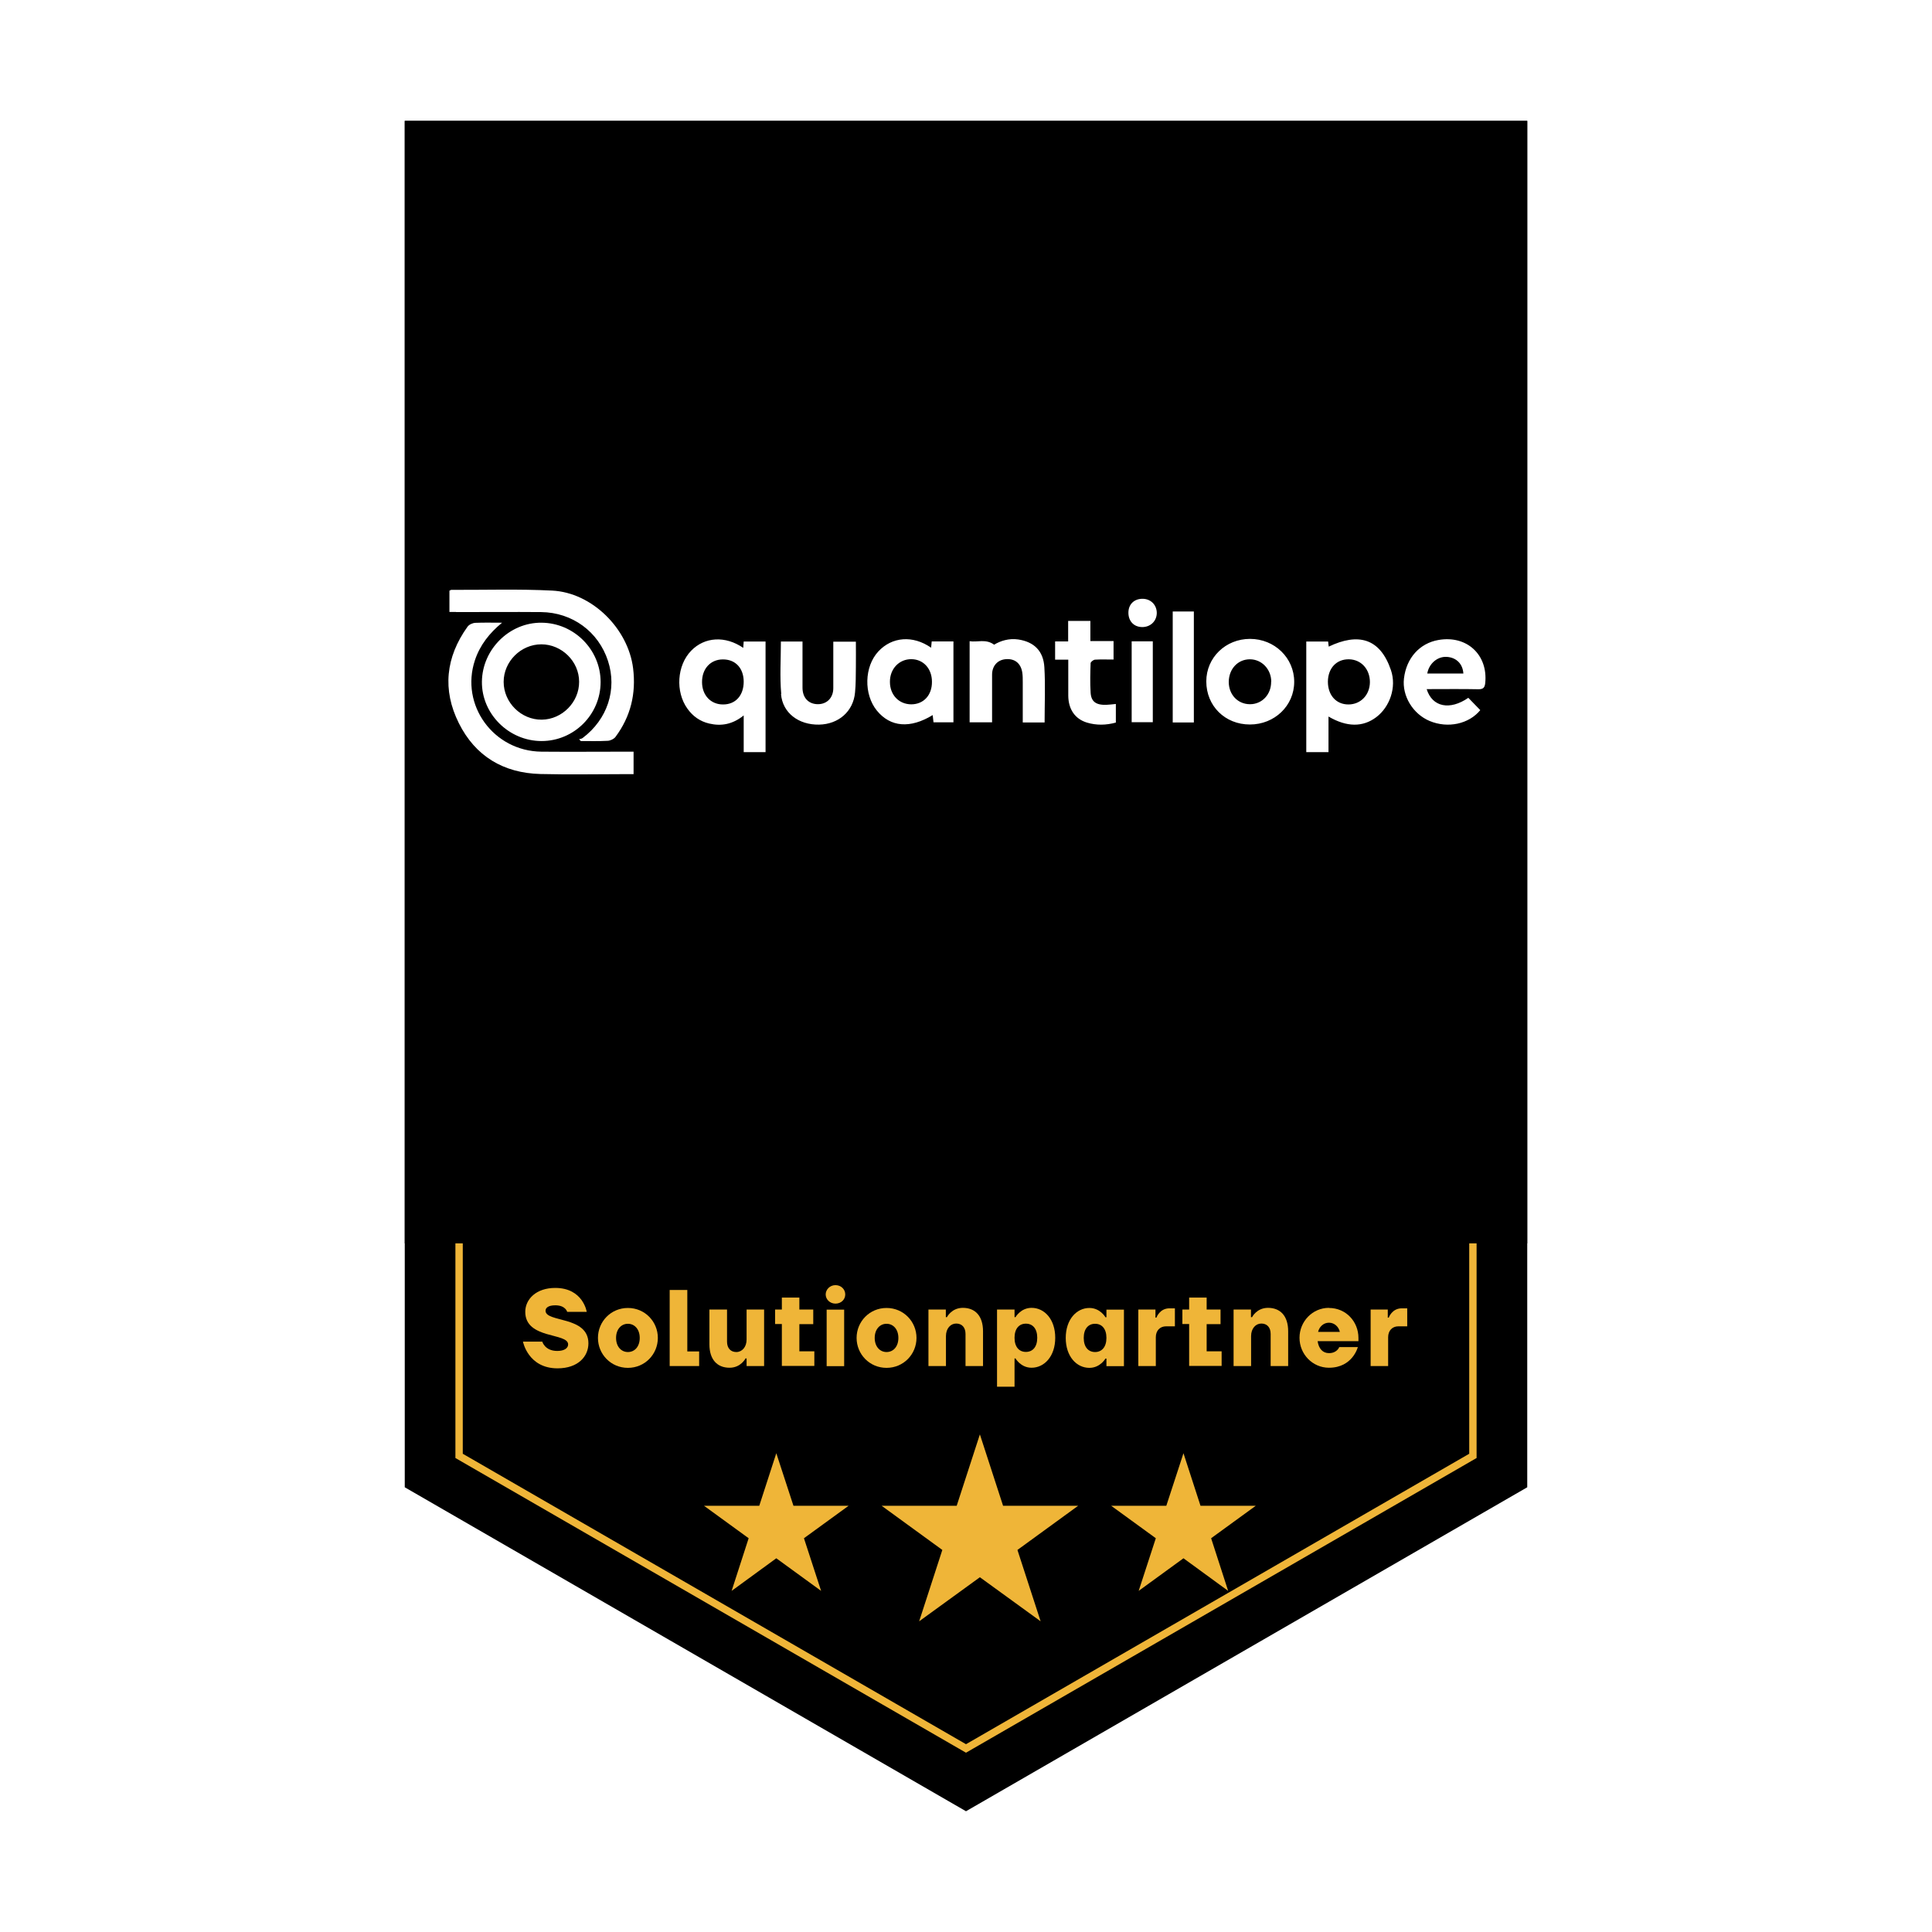 <?xml version="1.0" encoding="UTF-8"?>
<svg xmlns="http://www.w3.org/2000/svg" xmlns:xlink="http://www.w3.org/1999/xlink" id="a" viewBox="0 0 160 160">
  <defs>
    <filter id="b" filterUnits="userSpaceOnUse">
      <feOffset dx="1.42" dy="1.42"></feOffset>
      <feGaussianBlur result="c" stdDeviation="1.42"></feGaussianBlur>
      <feFlood flood-color="#000" flood-opacity=".75"></feFlood>
      <feComposite in2="c" operator="in"></feComposite>
      <feComposite in="SourceGraphic"></feComposite>
    </filter>
  </defs>
  <polygon points="126.48 123.17 126.48 10.01 33.52 10.01 33.52 123.17 80 150 126.48 123.17" style="stroke-width:0px;"></polygon>
  <polygon points="38.02 120.57 38.02 14.51 121.98 14.51 121.98 120.57 80 144.8 38.02 120.57" style="fill:none; stroke:#efb538; stroke-miterlimit:10; stroke-width:.61px;"></polygon>
  <g style="filter:url(#b);">
    <polygon points="62.87 118.93 64.29 123.28 68.86 123.28 65.16 125.97 66.58 130.33 62.87 127.63 59.17 130.33 60.58 125.97 56.88 123.28 61.46 123.28 62.87 118.93" style="fill:#efb538; stroke-width:0px;"></polygon>
    <polygon points="79.73 117.37 81.65 123.28 87.87 123.28 82.84 126.94 84.76 132.85 79.73 129.2 74.7 132.85 76.62 126.94 71.59 123.28 77.81 123.28 79.73 117.37" style="fill:#efb538; stroke-width:0px;"></polygon>
    <polygon points="96.59 118.93 98 123.28 102.58 123.28 98.88 125.97 100.29 130.33 96.59 127.63 92.88 130.33 94.3 125.97 90.6 123.28 95.17 123.28 96.59 118.93" style="fill:#efb538; stroke-width:0px;"></polygon>
  </g>
  <rect x="33.52" y="10.01" width="92.96" height="92.96" style="stroke-width:0px;"></rect>
  <path d="m44.91,111.11s.21.77,1.24.77c.64,0,.9-.27.9-.54,0-.99-3.55-.41-3.55-2.7,0-1.04.9-1.98,2.48-1.98,2.31,0,2.61,1.98,2.61,1.98h-1.62s-.13-.54-.98-.54c-.6,0-.81.22-.81.45,0,.99,3.55.41,3.55,2.7,0,1.08-.85,2.07-2.56,2.07-2.44,0-2.86-2.21-2.86-2.21h1.62Z" style="fill:#efb538; stroke-width:0px;"></path>
  <path d="m52,108.32c1.41,0,2.48,1.13,2.48,2.48s-1.07,2.48-2.48,2.48-2.48-1.13-2.48-2.48,1.07-2.48,2.48-2.48Zm0,3.65c.56,0,.98-.45.98-1.17s-.43-1.17-.98-1.17-.98.45-.98,1.17.43,1.17.98,1.17Z" style="fill:#efb538; stroke-width:0px;"></path>
  <path d="m55.47,106.83h1.45v5.09h.98v1.21h-2.44v-6.3Z" style="fill:#efb538; stroke-width:0px;"></path>
  <path d="m58.76,108.45h1.45v2.66c0,.54.3.86.77.86s.85-.41.85-1.04v-2.48h1.45v4.68h-1.45v-.63h-.09s-.38.77-1.32.77c-1.03,0-1.67-.68-1.67-1.94v-2.88Z" style="fill:#efb538; stroke-width:0px;"></path>
  <path d="m64.19,108.45h.56v-.99h1.45v.99h1.15v1.21h-1.15v2.25h1.24v1.21h-2.69v-3.47h-.56v-1.21Z" style="fill:#efb538; stroke-width:0px;"></path>
  <path d="m69.19,106.43c.47,0,.81.35.81.77s-.34.76-.81.76-.81-.36-.81-.76.34-.77.81-.77Zm-.73,2.03h1.45v4.68h-1.45v-4.68Z" style="fill:#efb538; stroke-width:0px;"></path>
  <path d="m73.42,108.32c1.41,0,2.48,1.13,2.48,2.48s-1.07,2.48-2.48,2.48-2.48-1.13-2.48-2.48,1.07-2.48,2.48-2.48Zm0,3.65c.56,0,.98-.45.98-1.17s-.43-1.17-.98-1.17-.98.45-.98,1.17.43,1.17.98,1.17Z" style="fill:#efb538; stroke-width:0px;"></path>
  <path d="m76.88,108.45h1.45v.63h.09s.38-.77,1.32-.77c1.03,0,1.67.68,1.67,1.94v2.88h-1.45v-2.66c0-.54-.3-.86-.77-.86s-.85.41-.85,1.04v2.48h-1.45v-4.68Z" style="fill:#efb538; stroke-width:0px;"></path>
  <path d="m82.57,108.45h1.45v.63h.08s.43-.77,1.33-.77c1.07,0,1.96.95,1.96,2.48s-.9,2.48-1.96,2.48c-.9,0-1.33-.77-1.33-.77h-.08v2.34h-1.45v-6.39Zm2.39,3.51c.56,0,.94-.41.94-1.17s-.38-1.17-.94-1.17-.94.41-.94,1.17.38,1.17.94,1.17Z" style="fill:#efb538; stroke-width:0px;"></path>
  <path d="m90.22,108.32c.9,0,1.33.77,1.33.77h.08v-.63h1.45v4.68h-1.45v-.63h-.08s-.43.77-1.33.77c-1.07,0-1.96-.95-1.96-2.48s.9-2.48,1.96-2.48Zm.47,3.65c.55,0,.94-.41.94-1.17s-.38-1.17-.94-1.17-.94.41-.94,1.17.38,1.17.94,1.17Z" style="fill:#efb538; stroke-width:0px;"></path>
  <path d="m94.28,108.45h1.41v.67h.08s.26-.77,1.08-.77h.45v1.49h-.73c-.51,0-.85.36-.85.9v2.39h-1.45v-4.68Z" style="fill:#efb538; stroke-width:0px;"></path>
  <path d="m97.92,108.45h.56v-.99h1.45v.99h1.15v1.21h-1.15v2.25h1.24v1.21h-2.69v-3.47h-.56v-1.21Z" style="fill:#efb538; stroke-width:0px;"></path>
  <path d="m102.15,108.45h1.45v.63h.09s.38-.77,1.32-.77c1.03,0,1.67.68,1.67,1.94v2.88h-1.45v-2.66c0-.54-.3-.86-.77-.86s-.85.41-.85,1.04v2.48h-1.45v-4.68Z" style="fill:#efb538; stroke-width:0px;"></path>
  <path d="m110.06,108.32c1.41,0,2.44,1.13,2.44,2.48v.27h-3.38c.09.63.43.99.94.99.68,0,.85-.5.85-.5h1.54s-.43,1.71-2.39,1.71c-1.37,0-2.44-1.13-2.44-2.48s1.07-2.48,2.44-2.48Zm.9,1.98c-.09-.4-.43-.76-.9-.76s-.81.36-.9.76h1.79Z" style="fill:#efb538; stroke-width:0px;"></path>
  <path d="m113.52,108.45h1.41v.67h.08s.26-.77,1.08-.77h.45v1.49h-.73c-.51,0-.85.36-.85.9v2.39h-1.45v-4.68Z" style="fill:#efb538; stroke-width:0px;"></path>
  <path d="m49.74,56.48c0,2.69-2.2,4.89-4.89,4.89-2.71,0-4.97-2.25-4.94-4.92.03-2.68,2.29-4.91,4.94-4.88,2.69.02,4.89,2.23,4.89,4.91Zm-1.78-.02c0-1.69-1.44-3.1-3.13-3.1-1.69,0-3.12,1.42-3.12,3.11,0,1.71,1.45,3.15,3.16,3.13,1.69-.02,3.1-1.46,3.09-3.14Zm-8.59-4.88c-.23.01-.52.14-.65.32-1.81,2.52-2.1,5.23-.72,7.99,1.36,2.73,3.69,4.13,6.75,4.21,2.39.06,4.78.01,7.18.01.18,0,.37,0,.54,0v-1.86h-.61c-2.34,0-4.68.02-7.02,0-3.97-.04-6.74-3.86-5.51-7.57.42-1.26,1.21-2.26,2.25-3.11-.74,0-1.48-.02-2.22.01Zm-1.62-.89c2.36,0,4.71-.02,7.07,0,2.58.03,4.74,1.62,5.53,4.04.77,2.36-.04,4.84-2.1,6.39-.08.06-.19.07-.29.1.05.05.09.1.14.15.74,0,1.49.02,2.23-.02.22-.01.51-.15.64-.32,1.26-1.69,1.72-3.59,1.46-5.69-.41-3.28-3.4-6.27-6.71-6.43-2.77-.14-5.56-.05-8.34-.06-.05,0-.09.04-.16.07v1.76c.2,0,.37,0,.55,0Zm23.8,2.97c.02-.21.03-.36.04-.53h1.81v9.16h-1.81v-3.04c-.91.73-1.84.91-2.86.67-.76-.18-1.35-.6-1.8-1.23-1.01-1.4-.87-3.59.31-4.8,1.11-1.15,2.83-1.26,4.32-.23Zm.04,2.8c0-1.13-.69-1.86-1.73-1.85-1.02,0-1.73.78-1.72,1.88,0,1.09.73,1.86,1.75,1.85,1.03,0,1.7-.75,1.7-1.89Zm46.59-3.33h1.81c.02.16.03.31.05.42,2.41-1.15,4.24-.73,5.15,1.94.49,1.43-.1,3.06-1.21,3.9-1.11.84-2.44.84-3.96-.05,0,.52,0,1.01,0,1.49s0,.95,0,1.46h-1.84v-9.16Zm1.79,3.32c0,1.12.68,1.89,1.7,1.89,1.01,0,1.77-.78,1.78-1.85,0-1.07-.72-1.87-1.73-1.89-1.03-.02-1.74.73-1.75,1.85Zm-32.86-2.8c.02-.21.04-.36.05-.53h1.8v6.7h-1.65c-.02-.19-.05-.39-.07-.6-1.87,1.14-3.5,1-4.62-.37-1.1-1.35-1.05-3.64.12-4.9,1.13-1.22,2.86-1.36,4.37-.31Zm-1.65,4.68c1.03,0,1.73-.76,1.72-1.87,0-1.08-.7-1.85-1.68-1.87-1.03-.02-1.81.8-1.8,1.88,0,1.08.74,1.85,1.76,1.86Zm31.72-1.86c0,1.97-1.62,3.53-3.67,3.53-2.06,0-3.61-1.54-3.61-3.57,0-1.97,1.6-3.52,3.62-3.52,2.04,0,3.66,1.58,3.66,3.55Zm-1.9-.01c0-1.04-.79-1.86-1.77-1.86-1,0-1.74.8-1.75,1.87,0,1.06.75,1.85,1.76,1.85,1,0,1.76-.81,1.75-1.86Zm12.87.61c.47,1.5,1.93,1.77,3.45.72.33.34.66.68.99,1.02-.94,1.15-2.68,1.53-4.19.9-1.39-.58-2.3-2.08-2.13-3.52.2-1.7,1.3-2.92,2.86-3.19,2.35-.41,4.11,1.23,3.87,3.57-.04.36-.15.51-.55.51-1.41-.03-2.83-.01-4.3-.01Zm3.04-1.29c-.05-.81-.59-1.33-1.37-1.38-.77-.05-1.48.55-1.62,1.38h2.99Zm-39.03,4.04c0-1.34,0-2.65,0-3.95,0-.73.46-1.23,1.14-1.28.74-.06,1.24.34,1.36,1.1.04.26.04.53.04.79,0,1.11,0,2.21,0,3.35h1.81c0-1.54.07-3.06-.02-4.57-.08-1.36-.86-2.1-2.15-2.3-.79-.12-1.5.12-2.01.43-.7-.51-1.39-.18-2.03-.29v6.72h1.85Zm-17.48-2.34c.13,1.57,1.47,2.56,3.15,2.53,1.62-.03,2.84-1.1,2.98-2.66.07-.7.06-1.41.07-2.12.01-.7,0-1.4,0-2.09h-1.87c0,1.31,0,2.58,0,3.85,0,.86-.61,1.4-1.43,1.32-.69-.07-1.12-.58-1.12-1.36,0-1.27,0-2.53,0-3.82h-1.79c0,1.47-.1,2.92.03,4.35Zm23.79.14c.01,1.12.56,1.92,1.54,2.22.79.24,1.6.22,2.4,0v-1.54c-.29.03-.54.06-.78.07-.86.03-1.27-.26-1.31-1.02-.05-.81-.03-1.62,0-2.43,0-.1.23-.28.36-.29.5-.03,1.01-.01,1.54-.01v-1.53h-1.92v-1.67h-1.84v1.7h-1.08v1.51h1.09c0,1.03,0,2.01,0,3Zm10.4-6.98h-1.75v9.19h1.75v-9.19Zm-5.15,9.17h1.75v-6.7h-1.75v6.7Zm.84-7.88c.7.02,1.23-.48,1.24-1.16,0-.67-.49-1.17-1.16-1.18-.7-.01-1.18.44-1.19,1.13-.01.7.43,1.19,1.11,1.21Z" style="fill:#fff; stroke-width:0px;"></path>
</svg>
